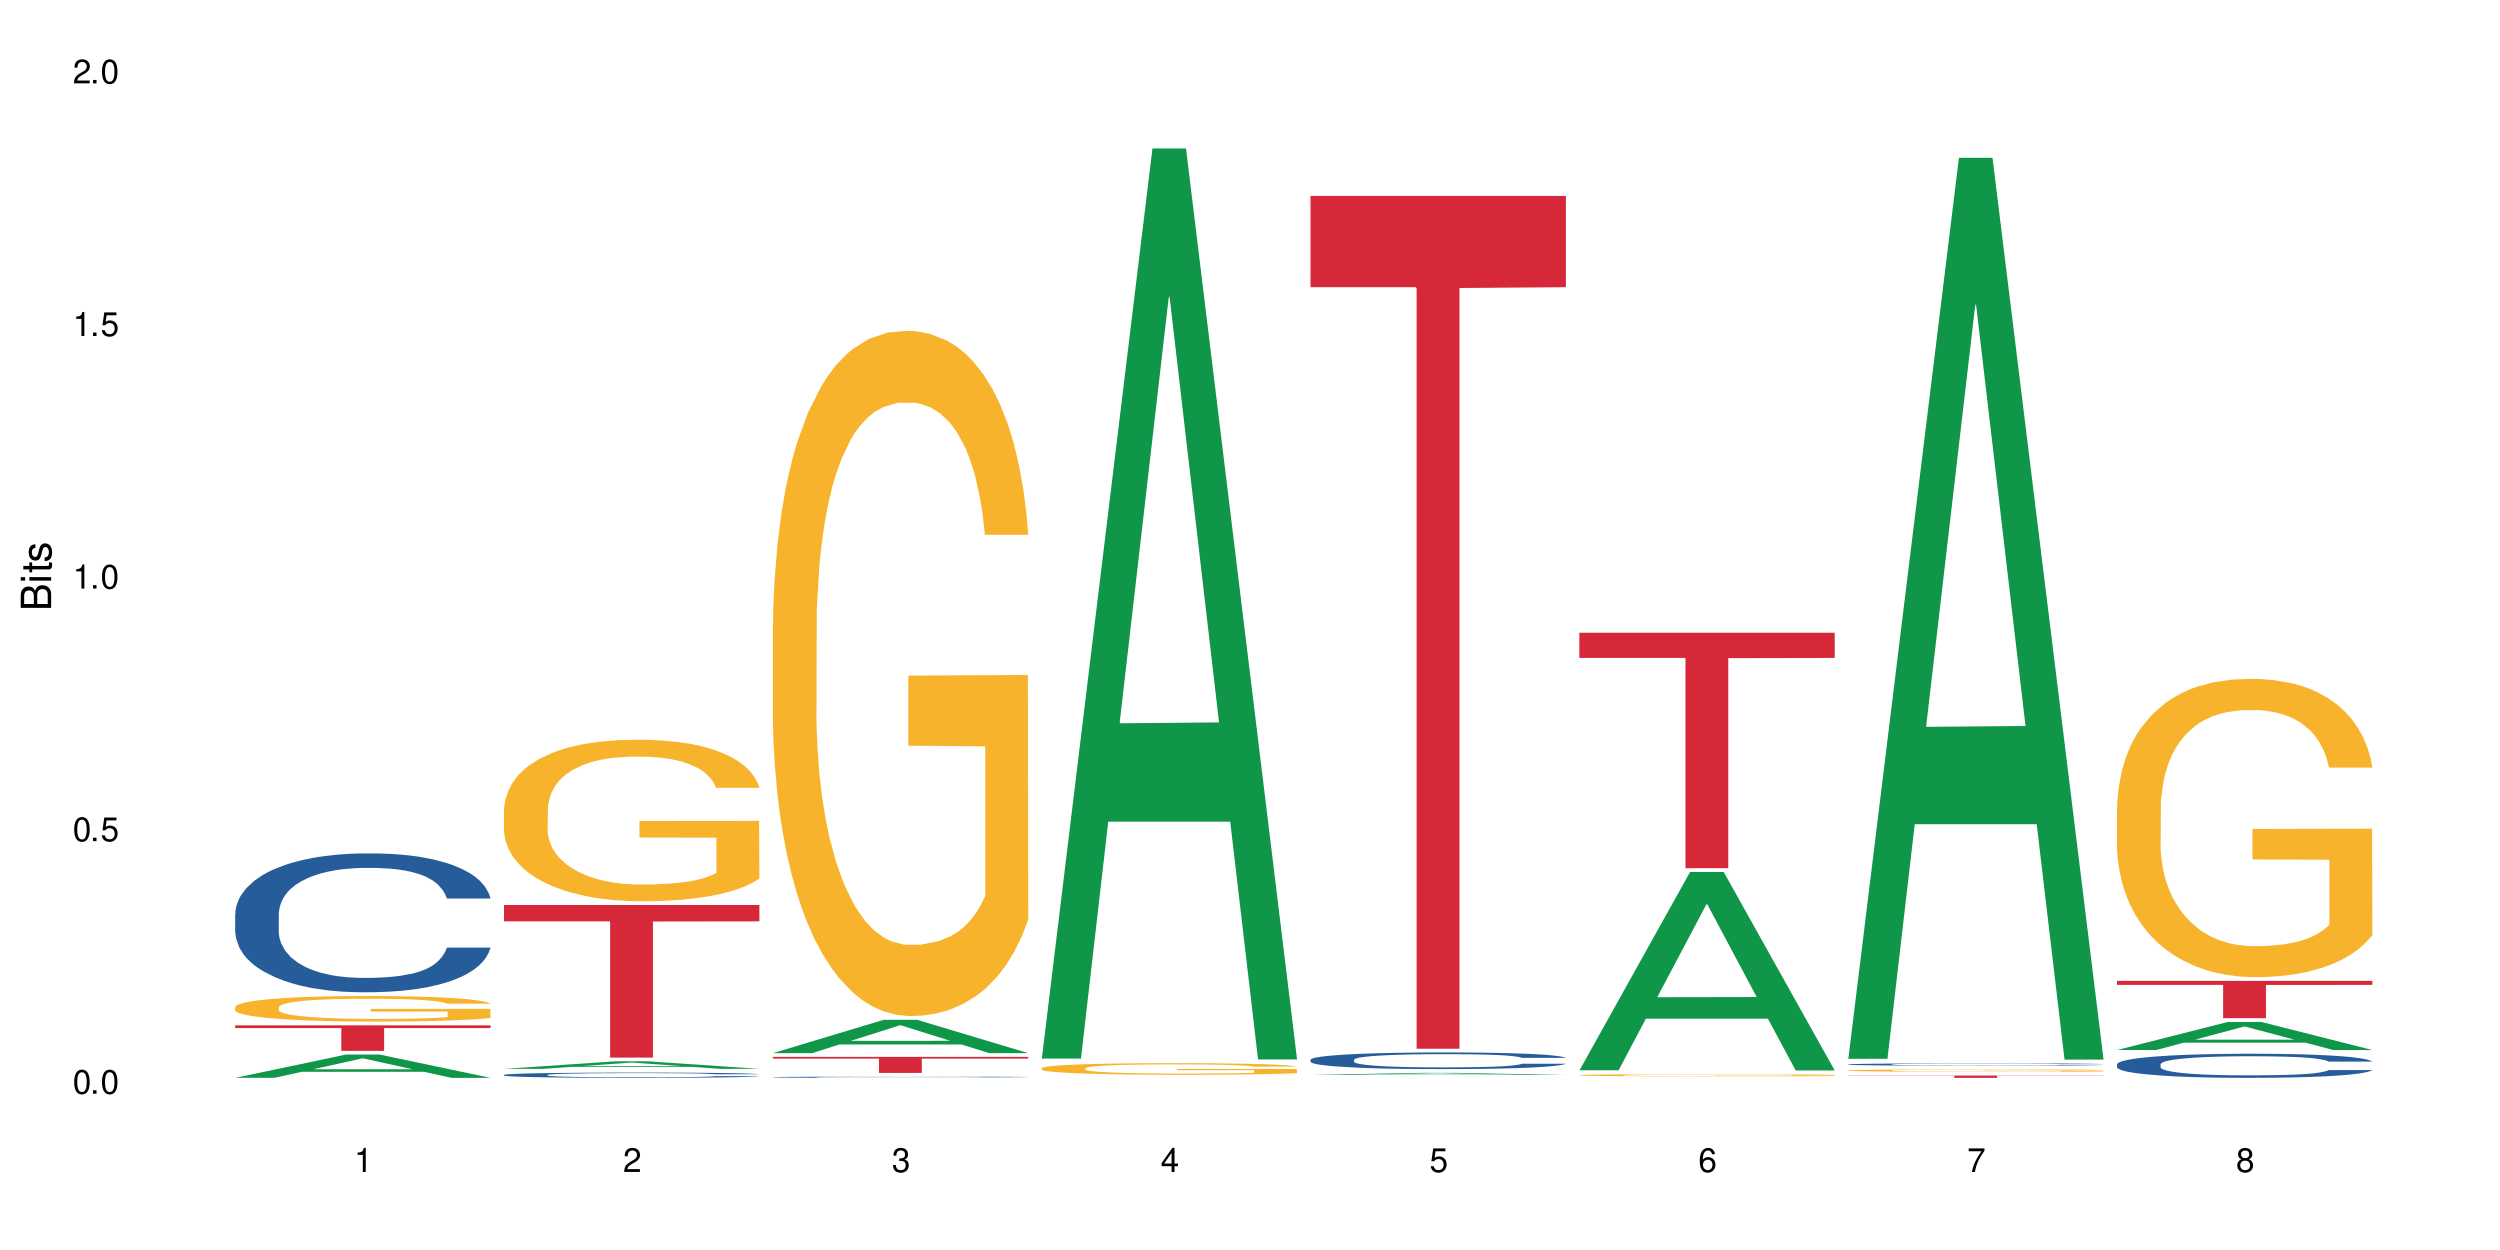 <?xml version="1.0" encoding="UTF-8"?>
<svg xmlns="http://www.w3.org/2000/svg" xmlns:xlink="http://www.w3.org/1999/xlink" width="720" height="360" viewBox="0 0 720 360">
<defs>
<g>
<g id="glyph-0-0">
</g>
<g id="glyph-0-1">
<path d="M 2.641 -6.938 C 2 -6.938 1.422 -6.656 1.078 -6.172 C 0.641 -5.562 0.406 -4.641 0.406 -3.359 C 0.406 -1.016 1.188 0.219 2.641 0.219 C 4.078 0.219 4.859 -1.016 4.859 -3.297 C 4.859 -4.641 4.656 -5.547 4.203 -6.172 C 3.844 -6.656 3.281 -6.938 2.641 -6.938 Z M 2.641 -6.188 C 3.547 -6.188 4 -5.25 4 -3.375 C 4 -1.406 3.562 -0.484 2.625 -0.484 C 1.734 -0.484 1.281 -1.438 1.281 -3.344 C 1.281 -5.25 1.734 -6.188 2.641 -6.188 Z M 2.641 -6.188 "/>
</g>
<g id="glyph-0-2">
<path d="M 1.828 -1 L 0.828 -1 L 0.828 0 L 1.828 0 Z M 1.828 -1 "/>
</g>
<g id="glyph-0-3">
<path d="M 4.562 -6.797 L 1.062 -6.797 L 0.547 -3.094 L 1.328 -3.094 C 1.719 -3.562 2.047 -3.734 2.578 -3.734 C 3.484 -3.734 4.062 -3.109 4.062 -2.094 C 4.062 -1.125 3.484 -0.531 2.578 -0.531 C 1.828 -0.531 1.375 -0.906 1.188 -1.672 L 0.328 -1.672 C 0.453 -1.109 0.547 -0.844 0.75 -0.594 C 1.125 -0.078 1.828 0.219 2.594 0.219 C 3.969 0.219 4.922 -0.781 4.922 -2.219 C 4.922 -3.562 4.031 -4.484 2.719 -4.484 C 2.25 -4.484 1.859 -4.359 1.469 -4.062 L 1.734 -5.969 L 4.562 -5.969 Z M 4.562 -6.797 "/>
</g>
<g id="glyph-0-4">
<path d="M 2.484 -4.938 L 2.484 0 L 3.328 0 L 3.328 -6.938 L 2.766 -6.938 C 2.469 -5.875 2.281 -5.734 0.984 -5.562 L 0.984 -4.938 Z M 2.484 -4.938 "/>
</g>
<g id="glyph-0-5">
<path d="M 4.859 -0.828 L 1.281 -0.828 C 1.359 -1.406 1.672 -1.781 2.5 -2.281 L 3.469 -2.828 C 4.406 -3.344 4.906 -4.062 4.906 -4.906 C 4.906 -5.484 4.672 -6.031 4.266 -6.406 C 3.859 -6.766 3.375 -6.938 2.719 -6.938 C 1.859 -6.938 1.219 -6.625 0.844 -6.031 C 0.609 -5.672 0.5 -5.234 0.484 -4.531 L 1.328 -4.531 C 1.359 -5.016 1.406 -5.281 1.531 -5.516 C 1.75 -5.938 2.188 -6.203 2.703 -6.203 C 3.469 -6.203 4.031 -5.641 4.031 -4.891 C 4.031 -4.344 3.719 -3.859 3.125 -3.516 L 2.234 -3 C 0.812 -2.172 0.406 -1.531 0.328 -0.016 L 4.859 -0.016 Z M 4.859 -0.828 "/>
</g>
<g id="glyph-0-6">
<path d="M 2.125 -3.188 L 2.578 -3.188 C 3.5 -3.188 3.984 -2.766 3.984 -1.922 C 3.984 -1.062 3.469 -0.531 2.594 -0.531 C 1.656 -0.531 1.203 -1 1.156 -2.016 L 0.312 -2.016 C 0.344 -1.453 0.438 -1.094 0.609 -0.781 C 0.953 -0.109 1.625 0.219 2.547 0.219 C 3.953 0.219 4.859 -0.625 4.859 -1.938 C 4.859 -2.828 4.516 -3.297 3.703 -3.594 C 4.344 -3.844 4.656 -4.328 4.656 -5.031 C 4.656 -6.219 3.875 -6.938 2.578 -6.938 C 1.203 -6.938 0.484 -6.172 0.453 -4.703 L 1.297 -4.703 C 1.312 -5.125 1.344 -5.359 1.453 -5.578 C 1.641 -5.969 2.062 -6.203 2.594 -6.203 C 3.344 -6.203 3.797 -5.75 3.797 -5 C 3.797 -4.516 3.609 -4.219 3.25 -4.047 C 3.016 -3.953 2.703 -3.922 2.125 -3.906 Z M 2.125 -3.188 "/>
</g>
<g id="glyph-0-7">
<path d="M 3.141 -1.672 L 3.141 0 L 3.984 0 L 3.984 -1.672 L 4.984 -1.672 L 4.984 -2.438 L 3.984 -2.438 L 3.984 -6.938 L 3.359 -6.938 L 0.266 -2.578 L 0.266 -1.672 Z M 3.141 -2.438 L 1 -2.438 L 3.141 -5.5 Z M 3.141 -2.438 "/>
</g>
<g id="glyph-0-8">
<path d="M 4.781 -5.125 C 4.609 -6.266 3.891 -6.938 2.844 -6.938 C 2.094 -6.938 1.422 -6.578 1.031 -5.953 C 0.594 -5.266 0.406 -4.422 0.406 -3.172 C 0.406 -2 0.578 -1.25 0.984 -0.641 C 1.359 -0.078 1.953 0.219 2.703 0.219 C 3.984 0.219 4.922 -0.75 4.922 -2.094 C 4.922 -3.375 4.062 -4.281 2.844 -4.281 C 2.172 -4.281 1.641 -4.031 1.281 -3.516 C 1.281 -5.234 1.828 -6.188 2.797 -6.188 C 3.391 -6.188 3.797 -5.797 3.938 -5.125 Z M 2.734 -3.531 C 3.547 -3.531 4.062 -2.953 4.062 -2.031 C 4.062 -1.156 3.484 -0.531 2.703 -0.531 C 1.922 -0.531 1.328 -1.188 1.328 -2.078 C 1.328 -2.938 1.906 -3.531 2.734 -3.531 Z M 2.734 -3.531 "/>
</g>
<g id="glyph-0-9">
<path d="M 4.984 -6.797 L 0.438 -6.797 L 0.438 -5.969 L 4.109 -5.969 C 2.5 -3.656 1.828 -2.234 1.328 0 L 2.219 0 C 2.594 -2.172 3.453 -4.047 4.984 -6.094 Z M 4.984 -6.797 "/>
</g>
<g id="glyph-0-10">
<path d="M 3.75 -3.656 C 4.469 -4.094 4.688 -4.438 4.688 -5.078 C 4.688 -6.172 3.844 -6.938 2.641 -6.938 C 1.438 -6.938 0.594 -6.172 0.594 -5.094 C 0.594 -4.438 0.812 -4.094 1.516 -3.656 C 0.734 -3.266 0.359 -2.703 0.359 -1.922 C 0.359 -0.656 1.281 0.219 2.641 0.219 C 3.984 0.219 4.922 -0.656 4.922 -1.922 C 4.922 -2.703 4.531 -3.266 3.75 -3.656 Z M 2.641 -6.188 C 3.359 -6.188 3.812 -5.75 3.812 -5.062 C 3.812 -4.406 3.344 -3.984 2.641 -3.984 C 1.922 -3.984 1.453 -4.406 1.453 -5.078 C 1.453 -5.75 1.922 -6.188 2.641 -6.188 Z M 2.641 -3.266 C 3.484 -3.266 4.062 -2.719 4.062 -1.906 C 4.062 -1.078 3.484 -0.531 2.625 -0.531 C 1.797 -0.531 1.219 -1.094 1.219 -1.906 C 1.219 -2.719 1.781 -3.266 2.641 -3.266 Z M 2.641 -3.266 "/>
</g>
<g id="glyph-1-0">
</g>
<g id="glyph-1-1">
<path d="M 0 -0.953 L 0 -4.891 C 0 -5.719 -0.234 -6.344 -0.734 -6.797 C -1.188 -7.234 -1.812 -7.469 -2.5 -7.469 C -3.547 -7.469 -4.188 -7 -4.625 -5.875 C -4.984 -6.688 -5.625 -7.094 -6.531 -7.094 C -7.172 -7.094 -7.734 -6.859 -8.141 -6.391 C -8.562 -5.922 -8.75 -5.344 -8.75 -4.5 L -8.75 -0.953 Z M -4.984 -2.062 L -7.766 -2.062 L -7.766 -4.219 C -7.766 -4.844 -7.688 -5.203 -7.453 -5.5 C -7.219 -5.812 -6.859 -5.969 -6.375 -5.969 C -5.891 -5.969 -5.531 -5.812 -5.297 -5.5 C -5.062 -5.203 -4.984 -4.844 -4.984 -4.219 Z M -0.984 -2.062 L -4 -2.062 L -4 -4.781 C -4 -5.766 -3.438 -6.359 -2.484 -6.359 C -1.547 -6.359 -0.984 -5.766 -0.984 -4.781 Z M -0.984 -2.062 "/>
</g>
<g id="glyph-1-2">
<path d="M -6.281 -1.797 L -6.281 -0.797 L 0 -0.797 L 0 -1.797 Z M -8.75 -1.797 L -8.75 -0.797 L -7.484 -0.797 L -7.484 -1.797 Z M -8.75 -1.797 "/>
</g>
<g id="glyph-1-3">
<path d="M -6.281 -3.047 L -6.281 -2.016 L -8.016 -2.016 L -8.016 -1.016 L -6.281 -1.016 L -6.281 -0.172 L -5.469 -0.172 L -5.469 -1.016 L -0.719 -1.016 C -0.078 -1.016 0.281 -1.453 0.281 -2.234 C 0.281 -2.5 0.25 -2.719 0.188 -3.047 L -0.641 -3.047 C -0.609 -2.906 -0.594 -2.766 -0.594 -2.562 C -0.594 -2.141 -0.719 -2.016 -1.156 -2.016 L -5.469 -2.016 L -5.469 -3.047 Z M -6.281 -3.047 "/>
</g>
<g id="glyph-1-4">
<path d="M -4.531 -5.25 C -5.766 -5.25 -6.469 -4.422 -6.469 -2.969 C -6.469 -1.516 -5.719 -0.562 -4.547 -0.562 C -3.562 -0.562 -3.094 -1.062 -2.734 -2.562 L -2.516 -3.484 C -2.344 -4.188 -2.094 -4.469 -1.641 -4.469 C -1.047 -4.469 -0.641 -3.875 -0.641 -3 C -0.641 -2.453 -0.797 -2 -1.062 -1.75 C -1.25 -1.594 -1.422 -1.531 -1.875 -1.469 L -1.875 -0.406 C -0.422 -0.453 0.281 -1.266 0.281 -2.922 C 0.281 -4.5 -0.5 -5.516 -1.719 -5.516 C -2.656 -5.516 -3.172 -4.984 -3.469 -3.734 L -3.703 -2.766 C -3.891 -1.953 -4.156 -1.609 -4.594 -1.609 C -5.188 -1.609 -5.547 -2.125 -5.547 -2.938 C -5.547 -3.75 -5.203 -4.172 -4.531 -4.203 Z M -4.531 -5.25 "/>
</g>
</g>
</defs>
<rect x="-72" y="-36" width="864" height="432" fill="rgb(100%, 100%, 100%)" fill-opacity="1"/>
<path fill-rule="nonzero" fill="rgb(6.275%, 58.824%, 28.235%)" fill-opacity="1" d="M 67.73 310.414 L 67.809 310.41 L 99.637 303.715 L 109.301 303.715 L 141.281 310.422 L 130.047 310.422 L 122.031 308.672 L 86.906 308.672 L 79.047 310.414 L 67.73 310.414 L 90.285 307.945 L 118.809 307.941 L 104.586 304.812 L 104.43 304.805 L 104.27 304.824 L 90.207 307.941 L 90.285 307.945 Z M 67.73 310.414 "/>
<path fill-rule="nonzero" fill="rgb(14.51%, 36.078%, 60%)" fill-opacity="1" d="M 67.73 263.195 L 67.82 263.16 L 67.82 262.281 L 68.09 260.895 L 68.719 259.141 L 69.344 257.934 L 70.961 255.777 L 73.203 253.691 L 75.535 252.086 L 77.238 251.133 L 78.766 250.402 L 82.262 249.051 L 84.504 248.355 L 86.926 247.734 L 89.887 247.113 L 92.039 246.746 L 96.883 246.164 L 100.469 245.906 L 103.25 245.797 L 109.262 245.797 L 112.848 245.945 L 115.449 246.125 L 118.32 246.418 L 120.742 246.746 L 124.957 247.551 L 128.727 248.574 L 130.43 249.16 L 133.121 250.293 L 135.184 251.391 L 136.617 252.34 L 138.234 253.691 L 139.668 255.336 L 140.746 257.203 L 141.281 258.773 L 128.727 258.773 L 128.098 257.312 L 127.379 256.18 L 126.035 254.68 L 124.688 253.621 L 122.805 252.559 L 121.102 251.863 L 118.77 251.172 L 116.707 250.73 L 114.555 250.402 L 112.488 250.184 L 108.543 249.965 L 103.969 249.965 L 102.266 250.039 L 98.766 250.328 L 96.883 250.586 L 94.191 251.098 L 92.309 251.574 L 90.066 252.305 L 88.539 252.926 L 86.656 253.875 L 85.312 254.715 L 83.785 255.922 L 82.891 256.836 L 82.082 257.859 L 81.363 259.066 L 80.828 260.344 L 80.469 261.699 L 80.289 263.012 L 80.289 268.68 L 80.469 269.996 L 80.918 271.531 L 82.082 273.758 L 83.785 275.695 L 85.762 277.23 L 87.645 278.328 L 88.719 278.84 L 90.156 279.426 L 92.398 280.156 L 95.629 280.887 L 97.512 281.18 L 100.383 281.473 L 103.34 281.617 L 107.289 281.617 L 110.785 281.473 L 113.117 281.289 L 115.539 280.996 L 118.859 280.375 L 120.922 279.789 L 122.715 279.094 L 124.062 278.402 L 124.957 277.816 L 126.305 276.684 L 127.379 275.441 L 128.188 274.16 L 128.727 272.918 L 141.281 272.918 L 140.746 274.379 L 139.938 275.805 L 139.129 276.867 L 137.875 278.145 L 136.441 279.277 L 134.375 280.559 L 132.672 281.398 L 130.43 282.312 L 128.367 283.008 L 126.125 283.629 L 122.805 284.359 L 120.652 284.723 L 118.32 285.055 L 115.539 285.348 L 112.043 285.602 L 108.273 285.746 L 104.777 285.785 L 101.008 285.711 L 98.227 285.566 L 94.551 285.234 L 89.977 284.578 L 86.656 283.883 L 84.055 283.188 L 81.812 282.457 L 79.301 281.473 L 76.074 279.863 L 74.098 278.621 L 72.754 277.598 L 71.23 276.172 L 70.152 274.891 L 68.898 272.844 L 68 270.25 L 67.73 268.238 Z M 67.73 263.195 "/>
<path fill-rule="nonzero" fill="rgb(96.863%, 70.196%, 16.863%)" fill-opacity="1" d="M 67.73 290.008 L 67.82 290.004 L 67.82 289.867 L 68.18 289.566 L 69.078 289.148 L 70.242 288.809 L 71.5 288.539 L 72.305 288.398 L 73.652 288.195 L 74.816 288.047 L 77.777 287.746 L 81.543 287.465 L 83.609 287.344 L 85.941 287.23 L 89.258 287.102 L 90.785 287.055 L 95.449 286.945 L 100.738 286.879 L 106.57 286.859 L 109.262 286.867 L 112.938 286.895 L 117.961 286.965 L 120.832 287.035 L 123.074 287.102 L 125.406 287.188 L 128.277 287.324 L 130.969 287.484 L 133.121 287.645 L 135.273 287.848 L 137.066 288.062 L 138.594 288.297 L 139.938 288.578 L 140.746 288.812 L 141.281 289.047 L 128.816 289.047 L 128.098 288.812 L 127.289 288.633 L 125.945 288.41 L 124.598 288.25 L 123.254 288.121 L 120.742 287.945 L 118.59 287.84 L 115.898 287.746 L 113.297 287.684 L 110.336 287.645 L 108.543 287.633 L 103.789 287.633 L 99.484 287.68 L 96.973 287.73 L 95.18 287.785 L 92.668 287.887 L 91.141 287.969 L 90.246 288.02 L 87.555 288.23 L 85.762 288.418 L 84.773 288.547 L 83.52 288.746 L 82.621 288.926 L 81.633 289.195 L 81.098 289.398 L 80.379 289.855 L 80.289 291.062 L 80.559 291.32 L 81.098 291.594 L 81.812 291.836 L 82.891 292.09 L 83.965 292.285 L 85.852 292.547 L 87.465 292.723 L 88.719 292.836 L 91.141 293.016 L 92.129 293.078 L 94.461 293.199 L 96.883 293.293 L 99.844 293.375 L 102.086 293.414 L 105.672 293.445 L 110.246 293.445 L 115.629 293.406 L 119.039 293.352 L 121.371 293.301 L 122.895 293.254 L 124.777 293.18 L 126.125 293.113 L 127.379 293.039 L 128.906 292.922 L 128.906 291.32 L 106.75 291.312 L 106.75 290.559 L 141.195 290.555 L 141.281 293.18 L 139.398 293.359 L 137.066 293.535 L 134.824 293.668 L 132.492 293.781 L 129.176 293.91 L 126.484 293.992 L 122.355 294.086 L 118.59 294.145 L 114.645 294.188 L 111.145 294.207 L 107.02 294.211 L 103.34 294.199 L 99.395 294.16 L 96.254 294.105 L 93.383 294.039 L 90.516 293.949 L 86.926 293.809 L 84.594 293.695 L 82.172 293.555 L 79.75 293.387 L 77.598 293.207 L 76.164 293.066 L 74.727 292.902 L 73.203 292.703 L 71.766 292.473 L 70.691 292.266 L 69.703 292.031 L 68.988 291.809 L 68.27 291.508 L 67.91 291.266 L 67.73 291.055 Z M 67.73 290.008 "/>
<path fill-rule="nonzero" fill="rgb(83.922%, 15.686%, 22.353%)" fill-opacity="1" d="M 67.73 295.289 L 141.281 295.289 L 141.281 296.074 L 110.629 296.082 L 110.629 302.641 L 98.297 302.641 L 98.297 296.09 L 98.117 296.074 L 67.73 296.074 Z M 67.73 295.289 "/>
<path fill-rule="nonzero" fill="rgb(6.275%, 58.824%, 28.235%)" fill-opacity="1" d="M 145.156 307.828 L 145.234 307.828 L 177.059 305.668 L 186.723 305.668 L 218.707 307.832 L 207.469 307.832 L 199.453 307.266 L 164.328 307.266 L 156.469 307.828 L 145.156 307.828 L 167.707 307.031 L 196.23 307.031 L 182.008 306.02 L 181.852 306.02 L 181.695 306.023 L 167.629 307.031 L 167.707 307.031 Z M 145.156 307.828 "/>
<path fill-rule="nonzero" fill="rgb(14.51%, 36.078%, 60%)" fill-opacity="1" d="M 145.156 309.566 L 145.242 309.562 L 145.242 309.531 L 145.512 309.477 L 146.141 309.41 L 146.77 309.367 L 148.383 309.285 L 150.625 309.203 L 152.957 309.145 L 154.664 309.109 L 156.188 309.078 L 159.684 309.027 L 161.93 309.004 L 164.352 308.98 L 167.309 308.957 L 169.461 308.941 L 174.305 308.918 L 177.895 308.91 L 180.676 308.906 L 186.684 308.906 L 190.273 308.91 L 192.875 308.918 L 195.742 308.93 L 198.164 308.941 L 202.383 308.973 L 206.148 309.012 L 207.852 309.031 L 210.543 309.074 L 212.605 309.117 L 214.043 309.152 L 215.656 309.203 L 217.094 309.266 L 218.168 309.336 L 218.707 309.398 L 206.148 309.398 L 205.52 309.344 L 204.805 309.301 L 203.457 309.242 L 202.113 309.203 L 200.23 309.16 L 198.523 309.137 L 196.191 309.109 L 194.129 309.094 L 191.977 309.078 L 189.914 309.07 L 185.969 309.062 L 181.391 309.062 L 179.688 309.066 L 176.191 309.078 L 174.305 309.086 L 171.613 309.105 L 169.73 309.125 L 167.488 309.152 L 165.965 309.176 L 164.082 309.211 L 162.734 309.242 L 161.211 309.289 L 160.312 309.324 L 159.508 309.363 L 158.789 309.41 L 158.25 309.457 L 157.891 309.508 L 157.711 309.559 L 157.711 309.773 L 157.891 309.824 L 158.34 309.883 L 159.508 309.965 L 161.211 310.039 L 163.184 310.098 L 165.066 310.137 L 166.145 310.156 L 167.578 310.18 L 169.82 310.207 L 173.051 310.234 L 174.934 310.246 L 177.805 310.258 L 180.766 310.262 L 184.711 310.262 L 188.211 310.258 L 190.543 310.25 L 192.965 310.238 L 196.281 310.215 L 198.344 310.195 L 200.141 310.168 L 201.484 310.141 L 202.383 310.121 L 203.727 310.078 L 204.805 310.027 L 205.609 309.98 L 206.148 309.934 L 218.707 309.934 L 218.168 309.988 L 217.359 310.043 L 216.555 310.082 L 215.297 310.133 L 213.863 310.176 L 211.801 310.223 L 210.094 310.254 L 207.852 310.289 L 205.789 310.316 L 203.547 310.34 L 200.23 310.367 L 198.074 310.383 L 195.742 310.395 L 192.965 310.406 L 189.465 310.414 L 185.699 310.422 L 182.199 310.422 L 178.434 310.418 L 175.652 310.414 L 171.973 310.402 L 167.398 310.375 L 164.082 310.348 L 161.48 310.324 L 159.238 310.297 L 156.727 310.258 L 153.496 310.195 L 151.523 310.148 L 150.176 310.109 L 148.652 310.059 L 147.574 310.008 L 146.32 309.93 L 145.422 309.832 L 145.156 309.758 Z M 145.156 309.566 "/>
<path fill-rule="nonzero" fill="rgb(96.863%, 70.196%, 16.863%)" fill-opacity="1" d="M 145.156 232.969 L 145.242 232.926 L 145.242 232.078 L 145.602 230.164 L 146.5 227.531 L 147.664 225.363 L 148.922 223.664 L 149.73 222.77 L 151.074 221.496 L 152.242 220.559 L 155.199 218.648 L 158.969 216.863 L 161.031 216.098 L 163.363 215.375 L 166.684 214.566 L 168.207 214.27 L 172.871 213.59 L 178.164 213.164 L 183.992 213.039 L 186.684 213.082 L 190.363 213.25 L 195.387 213.719 L 198.254 214.145 L 200.496 214.566 L 202.828 215.121 L 205.699 215.969 L 208.391 216.992 L 210.543 218.012 L 212.695 219.285 L 214.492 220.645 L 216.016 222.133 L 217.359 223.918 L 218.168 225.406 L 218.707 226.891 L 206.238 226.891 L 205.52 225.406 L 204.715 224.258 L 203.367 222.855 L 202.023 221.836 L 200.676 221.027 L 198.164 219.922 L 196.012 219.242 L 193.32 218.648 L 190.723 218.266 L 187.762 218.012 L 185.969 217.926 L 181.211 217.926 L 176.906 218.223 L 174.395 218.562 L 172.602 218.902 L 170.09 219.539 L 168.566 220.051 L 167.668 220.391 L 164.977 221.707 L 163.184 222.898 L 162.195 223.707 L 160.941 224.98 L 160.043 226.129 L 159.059 227.828 L 158.52 229.102 L 157.801 231.992 L 157.711 239.641 L 157.98 241.258 L 158.52 243 L 159.238 244.527 L 160.312 246.145 L 161.391 247.375 L 163.273 249.035 L 164.887 250.137 L 166.145 250.859 L 168.566 252.008 L 169.551 252.391 L 171.883 253.156 L 174.305 253.75 L 177.266 254.262 L 179.508 254.516 L 183.098 254.727 L 187.672 254.727 L 193.055 254.473 L 196.461 254.133 L 198.793 253.793 L 200.32 253.496 L 202.203 253.027 L 203.547 252.602 L 204.805 252.137 L 206.328 251.414 L 206.328 241.258 L 184.172 241.215 L 184.172 236.453 L 218.617 236.41 L 218.707 253.027 L 216.824 254.176 L 214.492 255.281 L 212.25 256.129 L 209.918 256.852 L 206.598 257.66 L 203.906 258.172 L 199.781 258.766 L 196.012 259.148 L 192.066 259.402 L 188.566 259.531 L 184.441 259.574 L 180.766 259.488 L 176.816 259.234 L 173.68 258.895 L 170.809 258.469 L 167.938 257.914 L 164.352 257.023 L 162.016 256.301 L 159.594 255.41 L 157.172 254.348 L 155.02 253.199 L 153.586 252.305 L 152.152 251.285 L 150.625 250.012 L 149.191 248.566 L 148.113 247.25 L 147.129 245.762 L 146.41 244.359 L 145.691 242.445 L 145.332 240.918 L 145.156 239.598 Z M 145.156 232.969 "/>
<path fill-rule="nonzero" fill="rgb(83.922%, 15.686%, 22.353%)" fill-opacity="1" d="M 145.156 260.648 L 218.707 260.648 L 218.707 265.352 L 188.051 265.395 L 188.051 304.59 L 175.719 304.59 L 175.719 265.434 L 175.539 265.352 L 145.156 265.352 Z M 145.156 260.648 "/>
<path fill-rule="nonzero" fill="rgb(6.275%, 58.824%, 28.235%)" fill-opacity="1" d="M 222.578 303.301 L 222.656 303.289 L 254.48 293.711 L 264.148 293.711 L 296.129 303.309 L 284.895 303.309 L 276.879 300.805 L 241.75 300.805 L 233.895 303.301 L 222.578 303.301 L 245.129 299.766 L 273.656 299.758 L 259.434 295.281 L 259.273 295.27 L 259.117 295.297 L 245.051 299.758 L 245.129 299.766 Z M 222.578 303.301 "/>
<path fill-rule="nonzero" fill="rgb(14.51%, 36.078%, 60%)" fill-opacity="1" d="M 222.578 310.227 L 222.668 310.227 L 222.668 310.219 L 222.938 310.203 L 223.562 310.191 L 224.191 310.18 L 225.809 310.16 L 228.051 310.141 L 230.383 310.129 L 232.086 310.121 L 233.609 310.113 L 237.109 310.102 L 239.352 310.098 L 241.773 310.09 L 244.734 310.086 L 246.887 310.082 L 251.73 310.078 L 255.316 310.074 L 267.695 310.074 L 270.297 310.078 L 273.168 310.078 L 275.59 310.082 L 279.805 310.09 L 283.57 310.098 L 285.277 310.102 L 287.969 310.113 L 290.031 310.121 L 291.465 310.129 L 293.082 310.141 L 294.516 310.156 L 295.59 310.172 L 296.129 310.188 L 283.57 310.188 L 282.945 310.172 L 282.227 310.164 L 280.883 310.152 L 279.535 310.141 L 277.652 310.133 L 275.949 310.125 L 273.617 310.121 L 271.551 310.117 L 269.398 310.113 L 267.336 310.113 L 263.391 310.109 L 257.109 310.109 L 253.613 310.113 L 251.73 310.117 L 249.039 310.121 L 247.156 310.125 L 244.914 310.129 L 243.387 310.137 L 241.504 310.145 L 240.16 310.152 L 238.633 310.16 L 237.738 310.168 L 236.93 310.18 L 236.211 310.188 L 235.672 310.199 L 235.316 310.211 L 235.137 310.223 L 235.137 310.273 L 235.316 310.285 L 235.762 310.297 L 236.93 310.316 L 238.633 310.332 L 240.605 310.348 L 242.492 310.355 L 243.566 310.359 L 245.004 310.367 L 247.246 310.371 L 250.473 310.379 L 252.355 310.383 L 255.227 310.383 L 258.188 310.387 L 262.133 310.387 L 265.633 310.383 L 267.965 310.383 L 270.387 310.379 L 273.707 310.375 L 275.77 310.371 L 277.562 310.363 L 278.906 310.355 L 279.805 310.352 L 281.148 310.344 L 282.227 310.332 L 283.035 310.32 L 283.57 310.309 L 296.129 310.309 L 295.59 310.32 L 294.785 310.336 L 293.977 310.344 L 292.723 310.355 L 291.285 310.363 L 289.223 310.375 L 287.52 310.383 L 285.277 310.391 L 283.215 310.398 L 280.973 310.402 L 277.652 310.41 L 275.5 310.414 L 273.168 310.414 L 270.387 310.418 L 266.887 310.418 L 263.121 310.422 L 255.855 310.422 L 253.074 310.418 L 249.398 310.418 L 244.824 310.41 L 241.504 310.406 L 238.902 310.398 L 236.66 310.391 L 234.148 310.383 L 230.918 310.371 L 228.945 310.359 L 227.602 310.352 L 226.074 310.336 L 225 310.328 L 223.742 310.309 L 222.848 310.285 L 222.578 310.27 Z M 222.578 310.227 "/>
<path fill-rule="nonzero" fill="rgb(96.863%, 70.196%, 16.863%)" fill-opacity="1" d="M 222.578 179.793 L 222.668 179.613 L 222.668 176.008 L 223.027 167.895 L 223.922 156.719 L 225.09 147.523 L 226.344 140.316 L 227.152 136.527 L 228.496 131.121 L 229.664 127.156 L 232.625 119.043 L 236.391 111.473 L 238.453 108.227 L 240.785 105.164 L 244.105 101.738 L 245.629 100.477 L 250.293 97.594 L 255.586 95.789 L 261.418 95.25 L 264.109 95.43 L 267.785 96.148 L 272.809 98.133 L 275.68 99.934 L 277.922 101.738 L 280.254 104.082 L 283.125 107.688 L 285.816 112.012 L 287.969 116.34 L 290.121 121.746 L 291.914 127.516 L 293.438 133.824 L 294.785 141.395 L 295.59 147.707 L 296.129 154.016 L 283.66 154.016 L 282.945 147.707 L 282.137 142.84 L 280.793 136.891 L 279.445 132.562 L 278.102 129.137 L 275.59 124.453 L 273.438 121.566 L 270.746 119.043 L 268.145 117.422 L 265.184 116.34 L 263.391 115.98 L 258.637 115.98 L 254.332 117.242 L 251.82 118.684 L 250.023 120.125 L 247.512 122.828 L 245.988 124.992 L 245.094 126.434 L 242.402 132.023 L 240.605 137.07 L 239.621 140.496 L 238.363 145.902 L 237.469 150.77 L 236.48 157.98 L 235.941 163.387 L 235.227 175.645 L 235.137 208.094 L 235.406 214.945 L 235.941 222.336 L 236.66 228.824 L 237.738 235.676 L 238.812 240.902 L 240.695 247.934 L 242.312 252.617 L 243.566 255.684 L 245.988 260.551 L 246.977 262.172 L 249.309 265.418 L 251.73 267.941 L 254.691 270.105 L 256.934 271.188 L 260.52 272.086 L 265.094 272.086 L 270.477 271.008 L 273.887 269.562 L 276.219 268.121 L 277.742 266.859 L 279.625 264.879 L 280.973 263.074 L 282.227 261.09 L 283.75 258.027 L 283.75 214.945 L 261.598 214.762 L 261.598 194.574 L 296.039 194.395 L 296.129 264.879 L 294.246 269.746 L 291.914 274.43 L 289.672 278.035 L 287.34 281.102 L 284.02 284.527 L 281.328 286.688 L 277.203 289.211 L 273.438 290.836 L 269.488 291.918 L 265.992 292.457 L 261.867 292.637 L 258.188 292.277 L 254.242 291.195 L 251.102 289.754 L 248.23 287.949 L 245.359 285.609 L 241.773 281.82 L 239.441 278.758 L 237.02 274.973 L 234.598 270.465 L 232.445 265.598 L 231.008 261.812 L 229.574 257.484 L 228.051 252.078 L 226.613 245.949 L 225.539 240.359 L 224.551 234.051 L 223.832 228.102 L 223.117 219.992 L 222.758 213.5 L 222.578 207.914 Z M 222.578 179.793 "/>
<path fill-rule="nonzero" fill="rgb(83.922%, 15.686%, 22.353%)" fill-opacity="1" d="M 222.578 304.383 L 296.129 304.383 L 296.129 304.879 L 265.477 304.883 L 265.477 309 L 253.141 309 L 253.141 304.887 L 252.965 304.879 L 222.578 304.879 Z M 222.578 304.383 "/>
<path fill-rule="nonzero" fill="rgb(6.275%, 58.824%, 28.235%)" fill-opacity="1" d="M 300 304.871 L 300.078 304.625 L 331.906 42.754 L 341.57 42.754 L 373.555 305.117 L 362.316 305.117 L 354.301 236.633 L 319.176 236.633 L 311.316 304.871 L 300 304.871 L 322.555 208.301 L 351.078 208.055 L 336.855 85.621 L 336.699 85.375 L 336.543 86.113 L 322.477 208.055 L 322.555 208.301 Z M 300 304.871 "/>
<path fill-rule="nonzero" fill="rgb(96.863%, 70.196%, 16.863%)" fill-opacity="1" d="M 300 307.625 L 300.09 307.621 L 300.09 307.562 L 300.449 307.422 L 301.348 307.234 L 302.512 307.078 L 303.77 306.957 L 304.574 306.891 L 305.922 306.801 L 307.086 306.734 L 310.047 306.594 L 313.816 306.469 L 315.879 306.414 L 318.211 306.359 L 321.527 306.301 L 323.055 306.281 L 327.719 306.23 L 333.012 306.203 L 338.84 306.191 L 341.531 306.195 L 345.207 306.207 L 350.23 306.242 L 353.102 306.273 L 355.344 306.301 L 357.676 306.344 L 360.547 306.402 L 363.238 306.477 L 365.391 306.551 L 367.543 306.641 L 369.336 306.738 L 370.863 306.848 L 372.207 306.973 L 373.016 307.082 L 373.555 307.188 L 361.086 307.188 L 360.367 307.082 L 359.559 307 L 358.215 306.898 L 356.871 306.824 L 355.523 306.766 L 353.012 306.688 L 350.859 306.637 L 348.168 306.594 L 345.566 306.566 L 342.609 306.551 L 340.812 306.543 L 336.059 306.543 L 331.754 306.566 L 329.242 306.59 L 327.449 306.613 L 324.938 306.66 L 323.414 306.695 L 322.516 306.723 L 319.824 306.816 L 318.031 306.902 L 317.043 306.961 L 315.789 307.051 L 314.891 307.133 L 313.902 307.254 L 313.367 307.348 L 312.648 307.555 L 312.559 308.105 L 312.828 308.219 L 313.367 308.348 L 314.082 308.457 L 315.16 308.57 L 316.234 308.66 L 318.121 308.781 L 319.734 308.859 L 320.992 308.91 L 323.414 308.992 L 324.398 309.02 L 326.73 309.074 L 329.152 309.117 L 332.113 309.156 L 334.355 309.172 L 337.941 309.188 L 342.52 309.188 L 347.898 309.172 L 351.309 309.145 L 353.641 309.121 L 355.164 309.102 L 357.047 309.066 L 358.395 309.035 L 359.648 309.004 L 361.176 308.949 L 361.176 308.219 L 339.02 308.219 L 339.02 307.875 L 373.465 307.871 L 373.555 309.066 L 371.668 309.148 L 369.336 309.23 L 367.094 309.289 L 364.762 309.344 L 361.445 309.398 L 358.754 309.438 L 354.629 309.48 L 350.859 309.508 L 346.914 309.523 L 343.414 309.535 L 339.289 309.539 L 335.609 309.531 L 331.664 309.512 L 328.523 309.488 L 325.656 309.457 L 322.785 309.418 L 319.195 309.355 L 316.863 309.301 L 314.441 309.238 L 312.02 309.16 L 309.867 309.078 L 308.434 309.016 L 306.996 308.941 L 305.473 308.852 L 304.039 308.746 L 302.961 308.652 L 301.973 308.543 L 301.258 308.445 L 300.539 308.305 L 300.18 308.195 L 300 308.102 Z M 300 307.625 "/>
<path fill-rule="nonzero" fill="rgb(6.275%, 58.824%, 28.235%)" fill-opacity="1" d="M 377.426 309.582 L 377.504 309.582 L 409.328 308.98 L 418.992 308.98 L 450.977 309.582 L 439.738 309.582 L 431.723 309.426 L 396.598 309.426 L 388.738 309.582 L 377.426 309.582 L 399.977 309.359 L 428.504 309.359 L 414.277 309.078 L 413.965 309.078 L 399.898 309.359 L 399.977 309.359 Z M 377.426 309.582 "/>
<path fill-rule="nonzero" fill="rgb(14.51%, 36.078%, 60%)" fill-opacity="1" d="M 377.426 305.195 L 377.516 305.188 L 377.516 305.082 L 377.781 304.918 L 378.41 304.707 L 379.039 304.562 L 380.652 304.305 L 382.895 304.055 L 385.227 303.859 L 386.934 303.746 L 388.457 303.66 L 391.957 303.496 L 394.199 303.414 L 396.621 303.34 L 399.578 303.266 L 401.734 303.219 L 406.574 303.148 L 410.164 303.117 L 412.945 303.105 L 418.953 303.105 L 422.543 303.125 L 425.145 303.145 L 428.016 303.18 L 430.438 303.219 L 434.652 303.316 L 438.418 303.438 L 440.125 303.508 L 442.812 303.645 L 444.879 303.777 L 446.312 303.891 L 447.926 304.055 L 449.363 304.25 L 450.438 304.473 L 450.977 304.664 L 438.418 304.664 L 437.789 304.488 L 437.074 304.352 L 435.727 304.172 L 434.383 304.043 L 432.5 303.918 L 430.793 303.832 L 428.461 303.75 L 426.398 303.699 L 424.246 303.66 L 422.184 303.633 L 418.238 303.605 L 413.664 303.605 L 411.957 303.613 L 408.461 303.648 L 406.574 303.68 L 403.887 303.742 L 402 303.801 L 399.758 303.887 L 398.234 303.961 L 396.352 304.074 L 395.004 304.176 L 393.48 304.32 L 392.582 304.43 L 391.777 304.555 L 391.059 304.699 L 390.52 304.852 L 390.16 305.016 L 389.98 305.172 L 389.98 305.852 L 390.16 306.008 L 390.609 306.195 L 391.777 306.461 L 393.48 306.695 L 395.453 306.879 L 397.336 307.008 L 398.414 307.07 L 399.848 307.141 L 402.09 307.23 L 405.32 307.316 L 407.203 307.352 L 410.074 307.387 L 413.035 307.402 L 416.98 307.402 L 420.48 307.387 L 422.812 307.363 L 425.234 307.328 L 428.551 307.254 L 430.613 307.184 L 432.41 307.102 L 433.754 307.02 L 434.652 306.949 L 435.996 306.812 L 437.074 306.664 L 437.879 306.508 L 438.418 306.359 L 450.977 306.359 L 450.438 306.535 L 449.633 306.707 L 448.824 306.836 L 447.566 306.988 L 446.133 307.125 L 444.07 307.277 L 442.367 307.379 L 440.125 307.488 L 438.059 307.57 L 435.816 307.645 L 432.5 307.734 L 430.348 307.777 L 428.016 307.816 L 425.234 307.852 L 421.734 307.883 L 417.969 307.898 L 414.469 307.902 L 410.703 307.895 L 407.922 307.879 L 404.242 307.84 L 399.668 307.758 L 396.352 307.676 L 393.75 307.594 L 391.508 307.504 L 388.996 307.387 L 385.766 307.195 L 383.793 307.043 L 382.449 306.922 L 380.922 306.75 L 379.848 306.598 L 378.59 306.352 L 377.695 306.039 L 377.426 305.801 Z M 377.426 305.195 "/>
<path fill-rule="nonzero" fill="rgb(83.922%, 15.686%, 22.353%)" fill-opacity="1" d="M 377.426 56.426 L 450.977 56.426 L 450.977 82.715 L 420.324 82.945 L 420.324 302.031 L 407.988 302.031 L 407.988 83.176 L 407.809 82.715 L 377.426 82.715 Z M 377.426 56.426 "/>
<path fill-rule="nonzero" fill="rgb(6.275%, 58.824%, 28.235%)" fill-opacity="1" d="M 454.848 308.242 L 454.926 308.188 L 486.75 251.113 L 496.418 251.113 L 528.398 308.297 L 517.164 308.297 L 509.148 293.367 L 474.023 293.367 L 466.164 308.242 L 454.848 308.242 L 477.402 287.195 L 505.926 287.141 L 491.703 260.457 L 491.547 260.402 L 491.387 260.562 L 477.32 287.141 L 477.402 287.195 Z M 454.848 308.242 "/>
<path fill-rule="nonzero" fill="rgb(96.863%, 70.196%, 16.863%)" fill-opacity="1" d="M 454.848 309.637 L 454.938 309.637 L 454.938 309.625 L 455.297 309.602 L 456.191 309.566 L 457.359 309.535 L 458.613 309.512 L 459.422 309.5 L 460.77 309.484 L 461.934 309.473 L 464.895 309.445 L 468.66 309.422 L 470.723 309.41 L 473.055 309.402 L 476.375 309.391 L 477.898 309.387 L 482.562 309.379 L 487.855 309.371 L 500.055 309.371 L 505.078 309.379 L 507.949 309.387 L 510.191 309.391 L 512.523 309.398 L 515.395 309.41 L 518.086 309.422 L 522.391 309.453 L 524.184 309.473 L 525.711 309.492 L 527.055 309.516 L 527.863 309.535 L 528.398 309.555 L 515.934 309.555 L 515.215 309.535 L 514.406 309.52 L 513.062 309.504 L 511.715 309.488 L 510.371 309.477 L 507.859 309.461 L 505.707 309.453 L 503.016 309.445 L 500.414 309.441 L 497.453 309.438 L 490.906 309.438 L 486.602 309.441 L 484.09 309.445 L 482.297 309.449 L 479.785 309.457 L 478.258 309.465 L 477.363 309.469 L 474.672 309.488 L 472.879 309.504 L 471.891 309.512 L 470.633 309.531 L 469.738 309.547 L 468.75 309.57 L 468.211 309.586 L 467.496 309.625 L 467.406 309.727 L 467.676 309.75 L 468.211 309.773 L 468.93 309.793 L 470.008 309.816 L 471.082 309.832 L 472.965 309.855 L 474.582 309.871 L 475.836 309.879 L 478.258 309.895 L 479.246 309.898 L 481.578 309.91 L 484 309.918 L 486.961 309.926 L 489.203 309.93 L 497.363 309.93 L 502.746 309.926 L 506.156 309.922 L 508.488 309.918 L 510.012 309.914 L 511.895 309.906 L 513.242 309.902 L 514.496 309.895 L 516.023 309.887 L 516.023 309.75 L 493.867 309.75 L 493.867 309.684 L 528.309 309.684 L 528.398 309.906 L 526.516 309.922 L 524.184 309.938 L 521.941 309.949 L 519.609 309.961 L 516.289 309.969 L 513.602 309.977 L 509.473 309.984 L 505.707 309.992 L 501.758 309.992 L 498.262 309.996 L 490.457 309.996 L 486.512 309.992 L 483.371 309.988 L 480.5 309.98 L 477.633 309.973 L 474.043 309.961 L 471.711 309.953 L 469.289 309.941 L 466.867 309.926 L 464.715 309.91 L 463.281 309.898 L 461.844 309.883 L 460.32 309.867 L 458.883 309.848 L 457.809 309.832 L 456.82 309.809 L 456.102 309.793 L 455.387 309.766 L 455.027 309.746 L 454.848 309.727 Z M 454.848 309.637 "/>
<path fill-rule="nonzero" fill="rgb(83.922%, 15.686%, 22.353%)" fill-opacity="1" d="M 454.848 182.227 L 528.398 182.227 L 528.398 189.484 L 497.746 189.551 L 497.746 250.039 L 485.414 250.039 L 485.414 189.613 L 485.234 189.484 L 454.848 189.484 Z M 454.848 182.227 "/>
<path fill-rule="nonzero" fill="rgb(6.275%, 58.824%, 28.235%)" fill-opacity="1" d="M 532.27 304.926 L 532.352 304.684 L 564.176 45.438 L 573.84 45.438 L 605.824 305.172 L 594.586 305.172 L 586.57 237.371 L 551.445 237.371 L 543.586 304.926 L 532.27 304.926 L 554.824 209.324 L 583.348 209.082 L 569.125 87.875 L 568.969 87.629 L 568.812 88.363 L 554.746 209.082 L 554.824 209.324 Z M 532.27 304.926 "/>
<path fill-rule="nonzero" fill="rgb(14.51%, 36.078%, 60%)" fill-opacity="1" d="M 532.27 306.539 L 532.359 306.539 L 532.359 306.523 L 532.629 306.5 L 533.258 306.469 L 533.887 306.449 L 535.5 306.414 L 537.742 306.379 L 540.074 306.352 L 541.777 306.336 L 543.305 306.324 L 546.801 306.301 L 549.043 306.289 L 551.465 306.277 L 554.426 306.266 L 556.578 306.262 L 561.422 306.25 L 565.012 306.246 L 577.391 306.246 L 579.992 306.25 L 582.859 306.254 L 585.281 306.262 L 589.5 306.273 L 593.266 306.293 L 594.969 306.301 L 597.66 306.32 L 599.723 306.34 L 601.16 306.355 L 602.773 306.379 L 604.207 306.406 L 605.285 306.438 L 605.824 306.465 L 593.266 306.465 L 592.637 306.441 L 591.922 306.422 L 590.574 306.395 L 589.23 306.379 L 587.344 306.359 L 585.641 306.348 L 583.309 306.336 L 581.246 306.328 L 579.094 306.324 L 577.031 306.32 L 573.082 306.316 L 566.805 306.316 L 563.305 306.32 L 561.422 306.324 L 558.73 306.336 L 556.848 306.344 L 554.605 306.355 L 553.082 306.367 L 551.199 306.383 L 549.852 306.395 L 548.328 306.418 L 547.43 306.434 L 546.621 306.449 L 545.906 306.469 L 545.367 306.492 L 545.008 306.516 L 544.828 306.535 L 544.828 306.633 L 545.008 306.652 L 545.457 306.68 L 546.621 306.719 L 548.328 306.75 L 550.301 306.777 L 552.184 306.793 L 553.262 306.805 L 554.695 306.812 L 556.938 306.824 L 560.168 306.836 L 562.051 306.844 L 564.922 306.848 L 567.883 306.852 L 571.828 306.852 L 575.324 306.848 L 577.656 306.844 L 580.078 306.84 L 583.398 306.828 L 585.461 306.82 L 587.254 306.809 L 588.602 306.797 L 589.5 306.785 L 590.844 306.766 L 591.922 306.746 L 592.727 306.723 L 593.266 306.703 L 605.824 306.703 L 605.285 306.727 L 604.477 306.754 L 603.672 306.77 L 602.414 306.793 L 600.98 306.812 L 598.918 306.832 L 597.211 306.848 L 594.969 306.863 L 592.906 306.875 L 590.664 306.883 L 587.344 306.898 L 585.191 306.902 L 582.859 306.91 L 580.078 306.914 L 576.582 306.918 L 572.816 306.922 L 569.316 306.922 L 565.551 306.918 L 562.77 306.918 L 559.09 306.91 L 554.516 306.898 L 551.199 306.887 L 548.598 306.875 L 546.355 306.863 L 543.844 306.848 L 540.613 306.82 L 538.641 306.801 L 537.293 306.781 L 535.77 306.758 L 534.691 306.738 L 533.438 306.703 L 532.539 306.66 L 532.27 306.625 Z M 532.27 306.539 "/>
<path fill-rule="nonzero" fill="rgb(96.863%, 70.196%, 16.863%)" fill-opacity="1" d="M 532.27 308.285 L 532.359 308.285 L 532.359 308.273 L 532.719 308.246 L 533.617 308.207 L 534.781 308.176 L 536.039 308.148 L 536.844 308.137 L 538.191 308.117 L 539.355 308.105 L 542.316 308.078 L 546.086 308.051 L 548.148 308.039 L 550.48 308.031 L 553.797 308.02 L 555.324 308.012 L 559.988 308.004 L 565.281 307.996 L 573.801 307.996 L 577.48 308 L 582.5 308.004 L 585.371 308.012 L 587.613 308.02 L 589.945 308.027 L 592.816 308.039 L 595.508 308.055 L 597.66 308.066 L 599.812 308.086 L 601.609 308.105 L 603.133 308.129 L 604.477 308.152 L 605.285 308.176 L 605.824 308.195 L 593.355 308.195 L 592.637 308.176 L 591.832 308.16 L 590.484 308.137 L 589.141 308.125 L 587.793 308.113 L 585.281 308.094 L 583.129 308.086 L 580.438 308.078 L 577.836 308.07 L 574.879 308.066 L 568.328 308.066 L 564.023 308.07 L 561.512 308.074 L 559.719 308.082 L 557.207 308.09 L 555.684 308.098 L 554.785 308.102 L 552.094 308.121 L 550.301 308.137 L 549.312 308.148 L 548.059 308.168 L 547.16 308.188 L 546.176 308.211 L 545.637 308.23 L 544.918 308.27 L 544.828 308.383 L 545.098 308.406 L 545.637 308.43 L 546.355 308.453 L 547.43 308.477 L 548.508 308.492 L 550.391 308.52 L 552.004 308.535 L 553.262 308.543 L 555.684 308.562 L 556.668 308.566 L 559 308.578 L 561.422 308.586 L 564.383 308.594 L 566.625 308.598 L 570.215 308.602 L 574.789 308.602 L 580.168 308.598 L 583.578 308.594 L 585.91 308.586 L 587.434 308.582 L 589.32 308.574 L 590.664 308.57 L 591.922 308.562 L 593.445 308.551 L 593.445 308.406 L 571.289 308.406 L 571.289 308.336 L 605.734 308.336 L 605.824 308.574 L 603.941 308.594 L 601.609 308.609 L 599.363 308.621 L 597.031 308.633 L 593.715 308.645 L 591.023 308.652 L 586.898 308.66 L 583.129 308.664 L 579.184 308.668 L 575.684 308.672 L 571.559 308.672 L 567.883 308.668 L 563.934 308.668 L 560.797 308.66 L 557.926 308.656 L 555.055 308.648 L 551.465 308.633 L 549.133 308.625 L 544.289 308.594 L 542.137 308.578 L 540.703 308.566 L 539.266 308.551 L 537.742 308.531 L 536.309 308.512 L 535.23 308.492 L 534.246 308.469 L 533.527 308.449 L 532.809 308.422 L 532.449 308.398 L 532.27 308.383 Z M 532.27 308.285 "/>
<path fill-rule="nonzero" fill="rgb(83.922%, 15.686%, 22.353%)" fill-opacity="1" d="M 532.27 309.746 L 605.824 309.746 L 605.824 309.816 L 575.168 309.82 L 575.168 310.422 L 562.836 310.422 L 562.836 309.82 L 562.656 309.816 L 532.27 309.816 Z M 532.27 309.746 "/>
<path fill-rule="nonzero" fill="rgb(6.275%, 58.824%, 28.235%)" fill-opacity="1" d="M 609.695 302.402 L 609.773 302.395 L 641.598 294.324 L 651.266 294.324 L 683.246 302.41 L 672.008 302.41 L 663.996 300.297 L 628.867 300.297 L 621.012 302.402 L 609.695 302.402 L 632.246 299.426 L 660.773 299.418 L 646.551 295.645 L 646.391 295.637 L 646.234 295.66 L 632.168 299.418 L 632.246 299.426 Z M 609.695 302.402 "/>
<path fill-rule="nonzero" fill="rgb(14.51%, 36.078%, 60%)" fill-opacity="1" d="M 609.695 306.504 L 609.785 306.496 L 609.785 306.344 L 610.055 306.102 L 610.68 305.797 L 611.309 305.59 L 612.922 305.215 L 615.164 304.852 L 617.5 304.574 L 619.203 304.41 L 620.727 304.281 L 624.227 304.047 L 626.469 303.926 L 628.891 303.82 L 631.852 303.711 L 634.004 303.648 L 638.848 303.547 L 642.434 303.504 L 645.215 303.484 L 651.223 303.484 L 654.812 303.508 L 657.414 303.539 L 660.285 303.59 L 662.707 303.648 L 666.922 303.789 L 670.688 303.965 L 672.395 304.066 L 675.086 304.262 L 677.148 304.453 L 678.582 304.617 L 680.195 304.852 L 681.633 305.137 L 682.707 305.461 L 683.246 305.734 L 670.688 305.734 L 670.062 305.48 L 669.344 305.285 L 667.996 305.023 L 666.652 304.84 L 664.77 304.656 L 663.066 304.535 L 660.734 304.414 L 658.668 304.34 L 656.516 304.281 L 654.453 304.246 L 650.508 304.207 L 645.934 304.207 L 644.227 304.219 L 640.73 304.27 L 638.848 304.312 L 636.156 304.402 L 634.273 304.484 L 632.027 304.613 L 630.504 304.719 L 628.621 304.887 L 627.273 305.031 L 625.75 305.238 L 624.852 305.398 L 624.047 305.574 L 623.328 305.785 L 622.789 306.008 L 622.43 306.242 L 622.254 306.469 L 622.254 307.453 L 622.43 307.68 L 622.879 307.949 L 624.047 308.336 L 625.75 308.672 L 627.723 308.938 L 629.605 309.129 L 630.684 309.215 L 632.117 309.316 L 634.363 309.445 L 637.59 309.57 L 639.473 309.621 L 642.344 309.672 L 645.305 309.699 L 649.25 309.699 L 652.75 309.672 L 655.082 309.641 L 657.504 309.59 L 660.82 309.484 L 662.887 309.383 L 664.68 309.262 L 666.023 309.141 L 666.922 309.039 L 668.266 308.844 L 669.344 308.625 L 670.152 308.406 L 670.688 308.188 L 683.246 308.188 L 682.707 308.441 L 681.902 308.691 L 681.094 308.875 L 679.84 309.098 L 678.402 309.293 L 676.34 309.516 L 674.637 309.66 L 672.395 309.82 L 670.332 309.938 L 668.086 310.047 L 664.77 310.176 L 662.617 310.238 L 660.285 310.293 L 657.504 310.344 L 654.004 310.391 L 650.238 310.414 L 646.738 310.422 L 642.973 310.41 L 640.191 310.383 L 636.516 310.328 L 631.941 310.211 L 628.621 310.09 L 626.02 309.973 L 623.777 309.844 L 621.266 309.672 L 618.035 309.395 L 616.062 309.18 L 614.719 309 L 613.191 308.754 L 612.117 308.531 L 610.859 308.176 L 609.965 307.727 L 609.695 307.379 Z M 609.695 306.504 "/>
<path fill-rule="nonzero" fill="rgb(96.863%, 70.196%, 16.863%)" fill-opacity="1" d="M 609.695 232.301 L 609.785 232.223 L 609.785 230.652 L 610.145 227.121 L 611.039 222.254 L 612.207 218.254 L 613.461 215.113 L 614.27 213.469 L 615.613 211.113 L 616.781 209.387 L 619.742 205.855 L 623.508 202.559 L 625.57 201.148 L 627.902 199.812 L 631.223 198.324 L 632.746 197.773 L 637.41 196.516 L 642.703 195.734 L 648.535 195.496 L 651.223 195.574 L 654.902 195.891 L 659.926 196.754 L 662.797 197.539 L 665.039 198.324 L 667.371 199.344 L 670.242 200.91 L 672.93 202.797 L 675.086 204.68 L 677.238 207.031 L 679.031 209.543 L 680.555 212.289 L 681.902 215.586 L 682.707 218.332 L 683.246 221.078 L 670.777 221.078 L 670.062 218.332 L 669.254 216.215 L 667.91 213.625 L 666.562 211.742 L 665.219 210.25 L 662.707 208.211 L 660.555 206.953 L 657.863 205.855 L 655.262 205.148 L 652.301 204.68 L 650.508 204.52 L 645.754 204.52 L 641.449 205.07 L 638.938 205.699 L 637.141 206.328 L 634.629 207.504 L 633.105 208.445 L 632.207 209.074 L 629.52 211.504 L 627.723 213.703 L 626.738 215.191 L 625.48 217.547 L 624.586 219.668 L 623.598 222.805 L 623.059 225.16 L 622.344 230.496 L 622.254 244.621 L 622.52 247.602 L 623.059 250.82 L 623.777 253.645 L 624.852 256.625 L 625.93 258.902 L 627.812 261.961 L 629.43 264 L 630.684 265.336 L 633.105 267.453 L 634.094 268.16 L 636.426 269.574 L 638.848 270.672 L 641.805 271.613 L 644.047 272.082 L 647.637 272.477 L 652.211 272.477 L 657.594 272.004 L 661 271.379 L 663.332 270.75 L 664.859 270.199 L 666.742 269.336 L 668.086 268.551 L 669.344 267.688 L 670.867 266.355 L 670.867 247.602 L 648.715 247.523 L 648.715 238.734 L 683.156 238.656 L 683.246 269.336 L 681.363 271.457 L 679.031 273.496 L 676.789 275.066 L 674.457 276.398 L 671.137 277.891 L 668.445 278.832 L 664.32 279.93 L 660.555 280.637 L 656.605 281.109 L 653.109 281.344 L 648.98 281.422 L 645.305 281.266 L 641.359 280.793 L 638.219 280.168 L 635.348 279.383 L 632.477 278.359 L 628.891 276.715 L 626.559 275.379 L 624.137 273.73 L 621.715 271.77 L 619.562 269.652 L 618.125 268.004 L 616.691 266.121 L 615.164 263.766 L 613.73 261.098 L 612.656 258.664 L 611.668 255.918 L 610.949 253.328 L 610.234 249.797 L 609.875 246.973 L 609.695 244.539 Z M 609.695 232.301 "/>
<path fill-rule="nonzero" fill="rgb(83.922%, 15.686%, 22.353%)" fill-opacity="1" d="M 609.695 282.496 L 683.246 282.496 L 683.246 283.648 L 652.594 283.656 L 652.594 293.25 L 640.258 293.25 L 640.258 283.668 L 640.082 283.648 L 609.695 283.648 Z M 609.695 282.496 "/>
<g fill="rgb(0%, 0%, 0%)" fill-opacity="1">
<use xlink:href="#glyph-0-1" x="20.965" y="314.993"/>
<use xlink:href="#glyph-0-2" x="25.965" y="314.993"/>
<use xlink:href="#glyph-0-1" x="28.965" y="314.993"/>
</g>
<g fill="rgb(0%, 0%, 0%)" fill-opacity="1">
<use xlink:href="#glyph-0-1" x="20.965" y="242.251"/>
<use xlink:href="#glyph-0-2" x="25.965" y="242.251"/>
<use xlink:href="#glyph-0-3" x="28.965" y="242.251"/>
</g>
<g fill="rgb(0%, 0%, 0%)" fill-opacity="1">
<use xlink:href="#glyph-0-4" x="20.965" y="169.509"/>
<use xlink:href="#glyph-0-2" x="25.965" y="169.509"/>
<use xlink:href="#glyph-0-1" x="28.965" y="169.509"/>
</g>
<g fill="rgb(0%, 0%, 0%)" fill-opacity="1">
<use xlink:href="#glyph-0-4" x="20.965" y="96.767"/>
<use xlink:href="#glyph-0-2" x="25.965" y="96.767"/>
<use xlink:href="#glyph-0-3" x="28.965" y="96.767"/>
</g>
<g fill="rgb(0%, 0%, 0%)" fill-opacity="1">
<use xlink:href="#glyph-0-5" x="20.965" y="24.024"/>
<use xlink:href="#glyph-0-2" x="25.965" y="24.024"/>
<use xlink:href="#glyph-0-1" x="28.965" y="24.024"/>
</g>
<g fill="rgb(0%, 0%, 0%)" fill-opacity="1">
<use xlink:href="#glyph-0-4" x="102.008" y="337.532"/>
</g>
<g fill="rgb(0%, 0%, 0%)" fill-opacity="1">
<use xlink:href="#glyph-0-5" x="179.43" y="337.532"/>
</g>
<g fill="rgb(0%, 0%, 0%)" fill-opacity="1">
<use xlink:href="#glyph-0-6" x="256.855" y="337.532"/>
</g>
<g fill="rgb(0%, 0%, 0%)" fill-opacity="1">
<use xlink:href="#glyph-0-7" x="334.277" y="337.532"/>
</g>
<g fill="rgb(0%, 0%, 0%)" fill-opacity="1">
<use xlink:href="#glyph-0-3" x="411.699" y="337.532"/>
</g>
<g fill="rgb(0%, 0%, 0%)" fill-opacity="1">
<use xlink:href="#glyph-0-8" x="489.125" y="337.532"/>
</g>
<g fill="rgb(0%, 0%, 0%)" fill-opacity="1">
<use xlink:href="#glyph-0-9" x="566.547" y="337.532"/>
</g>
<g fill="rgb(0%, 0%, 0%)" fill-opacity="1">
<use xlink:href="#glyph-0-10" x="643.969" y="337.532"/>
</g>
<g fill="rgb(0%, 0%, 0%)" fill-opacity="1">
<use xlink:href="#glyph-1-1" x="14.725" y="176.012"/>
<use xlink:href="#glyph-1-2" x="14.725" y="168.012"/>
<use xlink:href="#glyph-1-3" x="14.725" y="165.012"/>
<use xlink:href="#glyph-1-4" x="14.725" y="162.012"/>
</g>
</svg>
